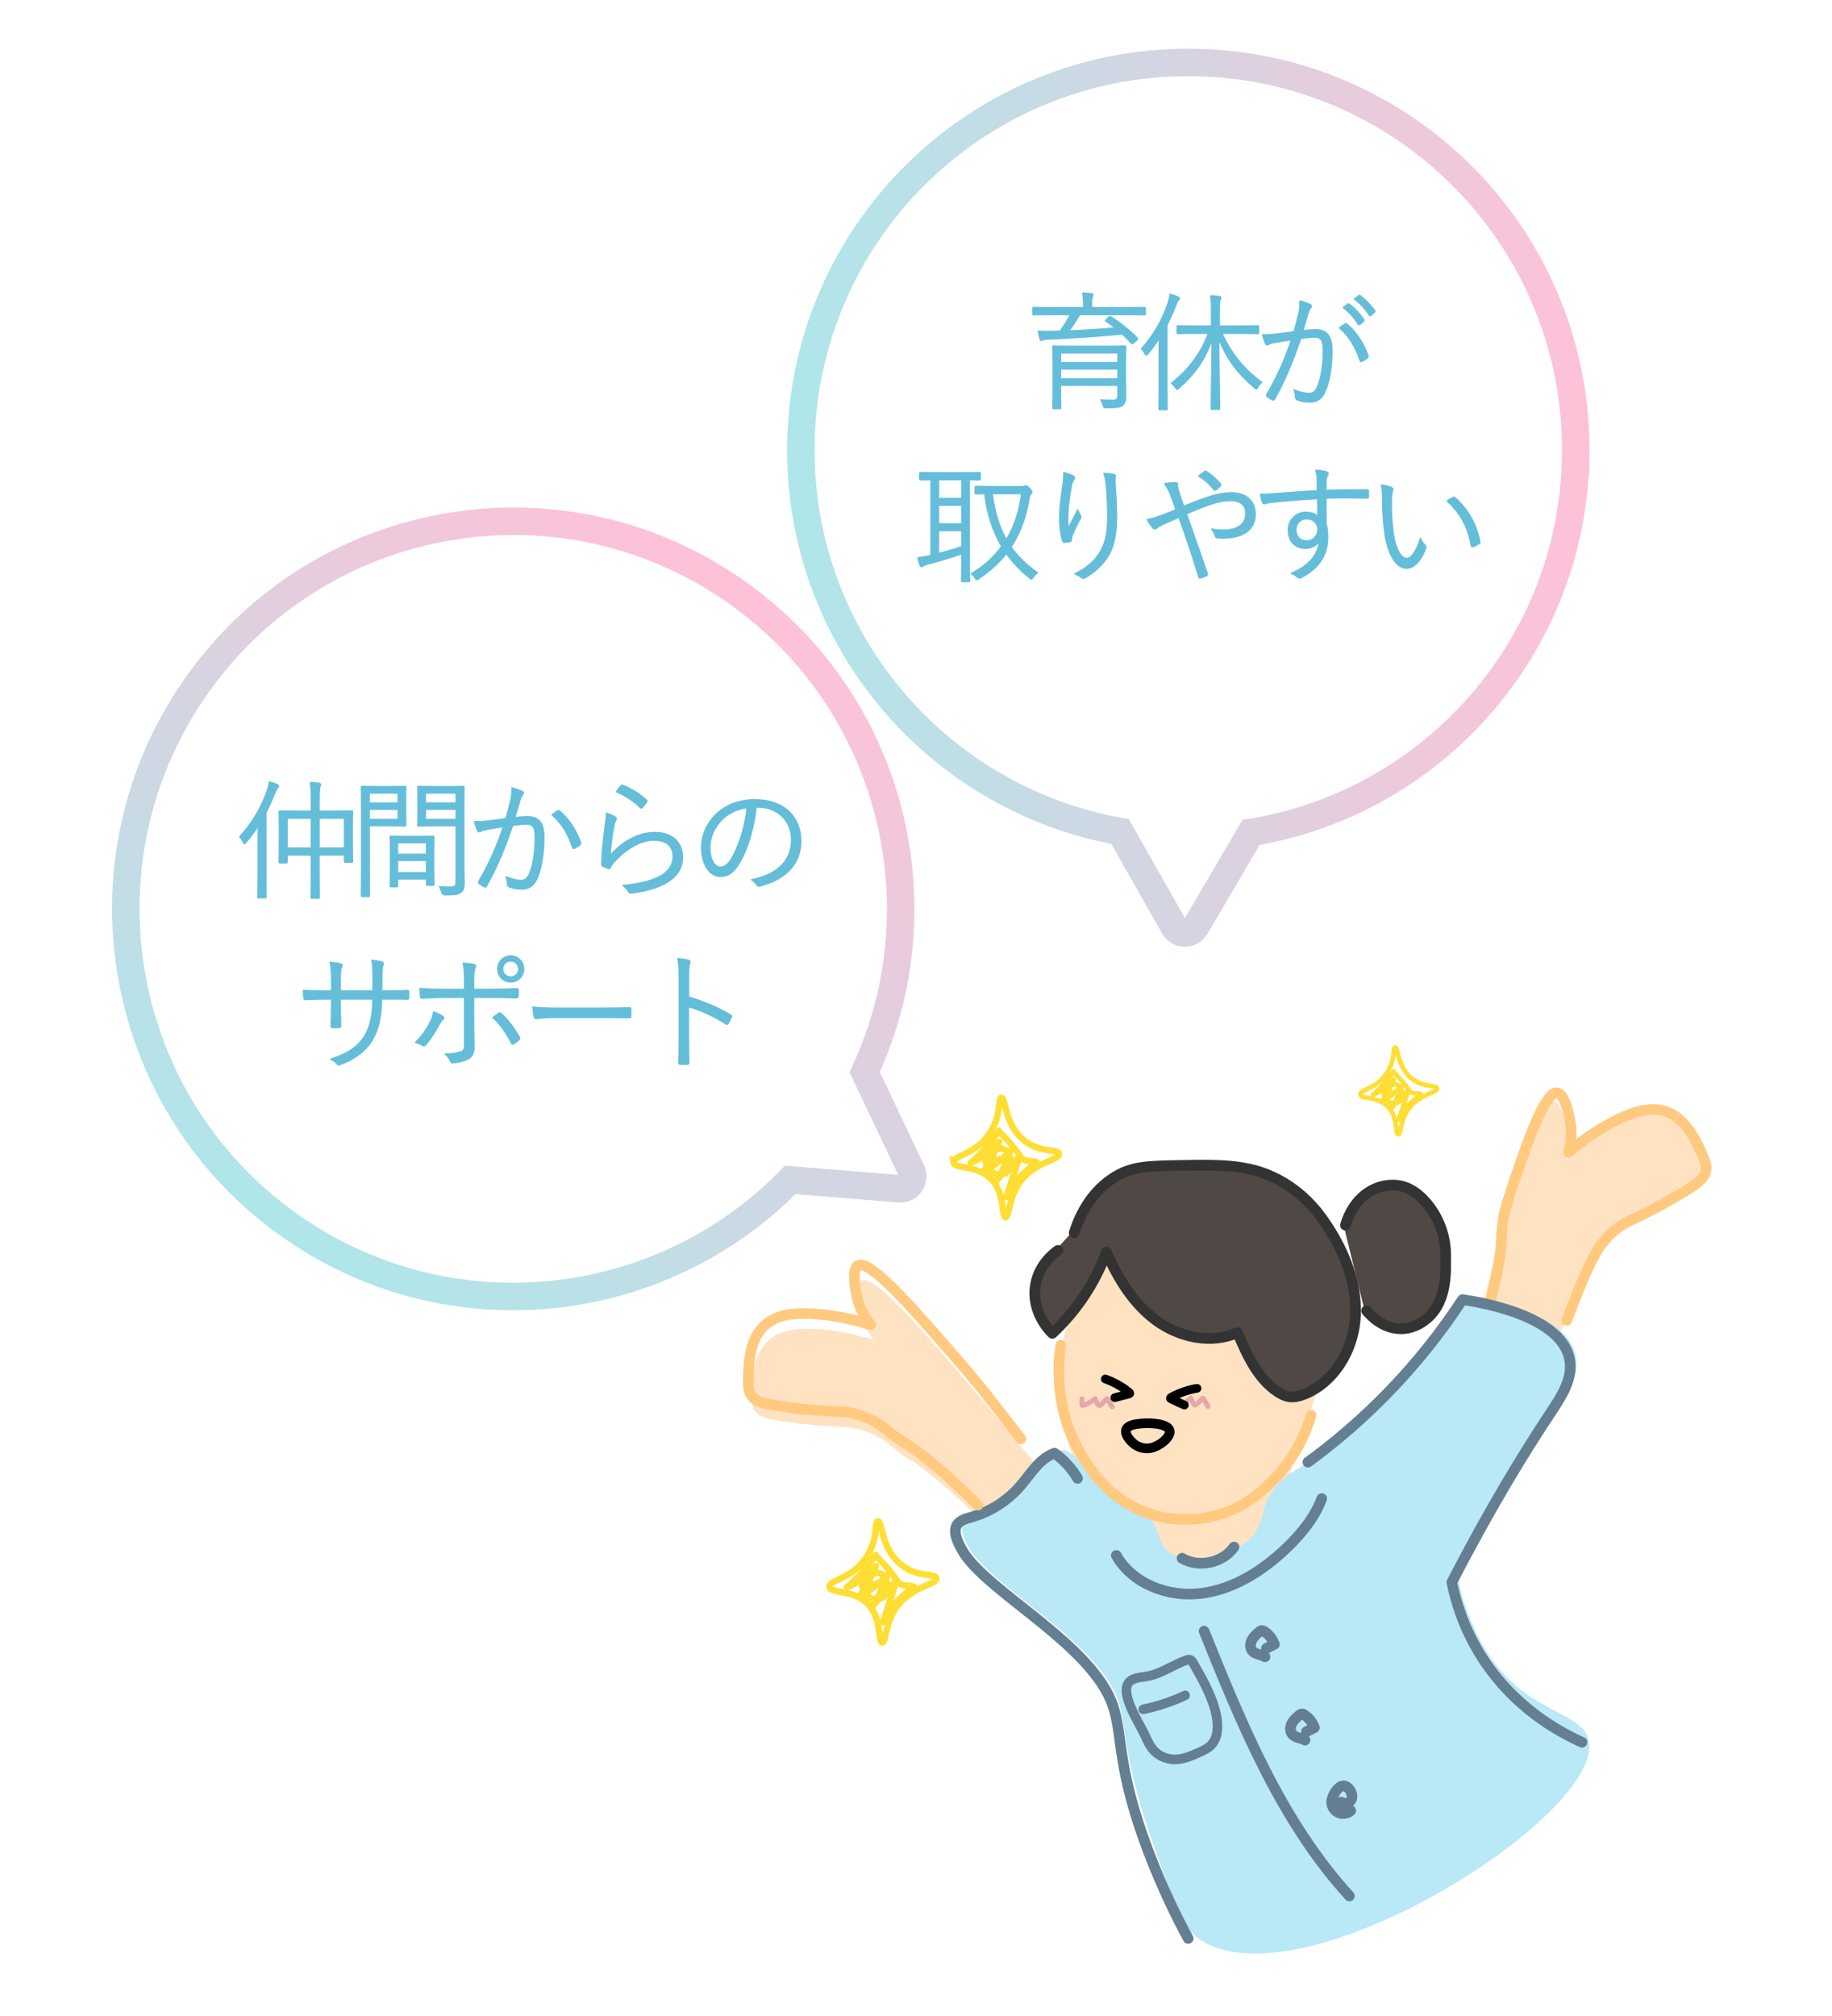 <?xml version="1.0" encoding="UTF-8"?>
<svg id="_レイヤー_2" data-name="レイヤー 2" xmlns="http://www.w3.org/2000/svg" xmlns:xlink="http://www.w3.org/1999/xlink" viewBox="0 0 200 220">
  <defs>
    <style>
      .cls-1, .cls-2, .cls-3, .cls-4, .cls-5, .cls-6, .cls-7, .cls-8, .cls-9, .cls-10, .cls-11, .cls-12 {
        stroke-linecap: round;
        stroke-linejoin: round;
      }

      .cls-1, .cls-2, .cls-13, .cls-14, .cls-4, .cls-15, .cls-5, .cls-6, .cls-7, .cls-8, .cls-9, .cls-10, .cls-16, .cls-17, .cls-11, .cls-12, .cls-18 {
        fill: none;
      }

      .cls-1, .cls-15 {
        stroke-width: .701px;
      }

      .cls-1, .cls-15, .cls-7, .cls-10, .cls-17, .cls-18 {
        stroke: #ffde34;
      }

      .cls-2 {
        stroke-width: 1.041px;
      }

      .cls-2, .cls-5, .cls-6, .cls-8, .cls-9, .cls-19, .cls-20, .cls-21, .cls-11, .cls-12 {
        fill-rule: evenodd;
      }

      .cls-2, .cls-12 {
        stroke: #647f91;
      }

      .cls-3 {
        fill: #64beda;
        stroke: #64beda;
        stroke-width: .15px;
      }

      .cls-13, .cls-19, .cls-20, .cls-21, .cls-22 {
        stroke-width: 0px;
      }

      .cls-14 {
        stroke: url(#_新規グラデーションスウォッチ_2-2);
      }

      .cls-14, .cls-15, .cls-16, .cls-17, .cls-18 {
        stroke-miterlimit: 10;
      }

      .cls-14, .cls-16 {
        stroke-width: 3px;
      }

      .cls-4, .cls-8, .cls-9, .cls-12 {
        stroke-width: 1.159px;
      }

      .cls-4, .cls-9 {
        stroke: #ffca80;
      }

      .cls-5 {
        stroke: #e6a7a7;
        stroke-width: .536px;
      }

      .cls-6 {
        stroke-width: 1.052px;
      }

      .cls-6, .cls-11 {
        stroke: #000;
      }

      .cls-7, .cls-18 {
        stroke-width: .503px;
      }

      .cls-8 {
        stroke: #333;
      }

      .cls-19 {
        fill: #4f4845;
      }

      .cls-20, .cls-22 {
        fill: #ffe2c2;
      }

      .cls-21 {
        fill: #b9e8f7;
      }

      .cls-10, .cls-17 {
        stroke-width: .693px;
      }

      .cls-16 {
        stroke: url(#_新規グラデーションスウォッチ_2);
      }

      .cls-11 {
        stroke-width: .949px;
      }
    </style>
    <linearGradient id="_新規グラデーションスウォッチ_2" data-name="新規グラデーションスウォッチ 2" x1="2068.068" y1="-816.932" x2="2155.663" y2="-816.932" gradientTransform="translate(-467.786 2304.066) rotate(-55.365)" gradientUnits="userSpaceOnUse">
      <stop offset="0" stop-color="#aee6ea"/>
      <stop offset=".001" stop-color="#aee6ea"/>
      <stop offset="1" stop-color="#ffc1d8"/>
    </linearGradient>
    <linearGradient id="_新規グラデーションスウォッチ_2-2" data-name="新規グラデーションスウォッチ 2" x1="2153.508" y1="-772.987" x2="2241.102" y2="-772.987" gradientTransform="translate(-2073.143 811.408) rotate(.414)" xlink:href="#_新規グラデーションスウォッチ_2"/>
  </defs>
  <g id="_レイヤー_1-2" data-name="レイヤー 1">
    <g>
      <rect class="cls-13" width="200" height="220"/>
      <g>
        <g>
          <path class="cls-22" d="m115.576,162.86c-3.729-4.546-6.799-8.229-9.003-10.857-.733-.874-1.832-2.138-3.289-3.817-4.666-5.376-8.177-9.064-9.251-8.398-.753.467-.179,2.992-.071,3.464.339,1.49,1.067,2.508,1.476,3.005-2.133-.712-4.366-1.126-6.612-1.226-1.707-.076-3.558.08-4.859,1.188-1.693,1.442-1.879,3.948-1.893,6.172-.003.463,0,.947.208,1.361.409.815,1.429,1.073,2.329,1.221,2.45.404,4.926.653,7.407.745,1.128.042,1.535.183,1.995.313,1.719.487,2.866,1.409,3.504,1.949,1.868,1.582,1.608,1.052,2.626,1.813,2.968,2.216,5.789,4.929,7.008,6.128"/>
          <path class="cls-22" d="m159.9,150.163c1.426-5.704,2.626-10.346,3.495-13.664.289-1.104.741-2.716,1.34-4.857,1.919-6.855,3.516-11.69,4.772-11.548.881.1,1.441,2.628,1.546,3.101.331,1.492.108,2.724-.049,3.348,1.624-1.556,3.465-2.884,5.453-3.936,1.51-.799,3.251-1.449,4.9-1.004,2.147.579,3.387,2.766,4.35,4.77.201.418.404.856.394,1.319-.021.912-.833,1.581-1.583,2.099-2.042,1.413-4.174,2.696-6.377,3.841-1.002.52-1.309.822-1.669,1.136-1.346,1.175-1.988,2.499-2.333,3.26-1.012,2.229-1.003,1.639-1.599,2.762-1.736,3.272-3.126,6.931-3.714,8.536"/>
          <path class="cls-20" d="m145.387,146.341c.302,2.038-.757,2.124-4.04,12.824-1.1,3.586-1.355,4.796-2.538,6.521-.366.534-3.884,5.534-8.562,5.884-6.402.479-12.167-7.961-13.819-14.881-1.348-5.649-1.356-16.157,5.92-20.304,8.897-5.071,22.033,3.159,23.039,9.956Z"/>
          <path class="cls-21" d="m143.472,159.226c2.734-1.684,4.392-3.268,7.655-6.494,4.293-4.245,7.286-8.308,9.226-11.25,2.129.32,10.545,1.746,11.651,6.325.541,2.239-.889,4.308-2.132,6.181-2.701,4.07-6.39,10.036-10.683,18.345.412,2.037,1.236,4.8,2.983,7.69,4.201,6.947,10.383,6.616,11.233,9.767,2.209,8.196-32.624,30.046-42.996,21.416-1.39-1.157-2.387-3.964-4.38-9.58-4.645-13.085-2.232-14.377-5.433-18.781-4.053-5.578-12.802-10.224-14.913-14.105-.261-.48-1.009-1.856-.463-2.742.34-.551,1.019-.653,1.552-.782,1.938-.468,3.243-1.599,5.288-3.371,2.577-2.234,2.484-3.513,3.757-3.6,1.137-.077,1.471.944,3.97,2.995,3.316,2.721,4.244,2.165,5.624,4.118,1.399,1.979.93,3.235,2.407,4.161,1.202.753,2.566.581,3.825.423.881-.111,3.318-.418,5.001-2.245,1.509-1.639.841-2.795,2.195-4.878,1.165-1.792,2.547-2.305,4.632-3.589Z"/>
          <path class="cls-4" d="m162.667,142.134c2.078-7.966.552-6.845,2.083-11.54,2.206-6.768,4.005-11.531,5.254-11.336.876.137,1.329,2.687,1.414,3.164.268,1.505-.007,2.726-.19,3.343,1.688-1.486,3.584-2.736,5.614-3.702,1.543-.734,3.309-1.311,4.938-.797,2.12.669,3.267,2.906,4.145,4.949.183.426.368.872.338,1.335-.06.91-.899,1.544-1.67,2.031-2.1,1.325-4.284,2.518-6.534,3.569-1.023.478-1.343.766-1.716,1.065-1.394,1.118-2.091,2.413-2.469,3.159-.284.561-.498.985-.6,1.214-.505,1.134-1.27,2.934-2.227,5.496"/>
          <path class="cls-12" d="m147.46,197.6c-.379.334-.967.404-1.413.169s-.722-.759-.663-1.26c.036-.304.181-.583.334-.847.246-.425.664-.893,1.134-.751.143.043.264.14.367.248.306.321.484.81.31,1.218s-.784.6-1.088.277"/>
          <path class="cls-12" d="m142.466,189.901c-.425-.269-1.021-.244-1.36-.616-.277-.303-.275-.784-.102-1.156s.486-.658.798-.924c.09-.077.188-.156.306-.167.122-.011.238.055.338.126.479.335.85.821,1.046,1.372-.289.145-.578.29-.866.435"/>
          <path class="cls-12" d="m138.1,180.803c-.425-.269-1.021-.244-1.36-.616-.277-.303-.275-.784-.102-1.156s.486-.658.798-.924c.09-.077.188-.156.306-.167.122-.011.238.055.338.126.479.335.85.821,1.046,1.372-.289.145-.578.29-.866.435"/>
          <path class="cls-2" d="m125.049,189.483c.228.502.465,1.013.813,1.429.663.792,1.643,1.12,2.515,1.087.872-.033,1.664-.378,2.44-.719.592-.26,1.204-.536,1.601-1.079.645-.882.579-2.279.25-3.525-.481-1.821-1.44-3.507-2.384-5.156-.087-.152-.186-.315-.33-.383-.136-.064-.277-.024-.403.019-1.47.507-2.754,1.483-4.298,1.771-.543.102-1.118.118-1.611.354-1.875.898.694,4.633,1.407,6.2Z"/>
          <path class="cls-2" d="m124.813,186.532c1.586-.328,3.117-.838,4.567-1.52"/>
          <path class="cls-6" d="m122.933,156.051c-.134.476.38,1.045.538,1.22.533.59,1.373.943,2.262.721.954-.239,2.036-1.158,1.967-1.804-.089-.837-2.086-.954-3.177-.838-.52.055-1.436.153-1.59.7Z"/>
          <path class="cls-5" d="m128.584,152.591c-.029.21-.037.424-.024.636.002.036.008.076.037.097.03.021.071.011.106,0,.483-.158.932-.42,1.309-.761.071.169.141.337.212.506.049.117.123.252.25.256.094.003.171-.071.236-.139.177-.188.353-.375.53-.563.017-.018.037-.038.062-.039.034,0,.057.032.074.06.165.275.33.55.496.825"/>
          <path class="cls-5" d="m118.126,152.647c-.029.21-.037.424-.024.636.002.036.008.076.037.097.03.021.071.011.106,0,.483-.158.932-.42,1.309-.761.071.169.141.337.212.506.049.117.123.252.25.256.094.003.171-.071.236-.139.177-.188.353-.375.53-.563.017-.018.037-.038.062-.039.034,0,.057.032.074.06.165.275.33.55.496.825"/>
          <g>
            <path class="cls-17" d="m104.088,126.851c.101.742,2.599.233,4.148,1.843,1.526,1.587,1.068,4.127,1.536,4.148.432.019.27-2.173,1.69-3.994,1.635-2.097,4.245-2.26,4.148-2.919-.078-.531-1.736-.176-3.226-1.075-2.829-1.706-2.536-5.119-3.072-5.069-.461.043.227,2.118-1.69,4.455-1.432,1.746-3.627,1.922-3.533,2.612Z"/>
            <path class="cls-10" d="m109.056,123.39c-.861,1.305-1.905,2.489-3.093,3.506,1.221-.473,2.313-1.275,3.128-2.3-.478,1.133-1.054,2.225-1.72,3.26,1.122-.6,2.136-1.402,2.98-2.355-.417,1.183-.947,2.327-1.581,3.409.725-.996,1.58-1.897,2.537-2.674-.484,1.468-.969,2.935-1.453,4.403.634-1.586,1.985-2.761,3.333-3.811-.447-.211-1.017-.031-1.443-.283-.226-.134-.37-.367-.517-.584-.528-.784-1.184-1.473-1.836-2.157-.092-.097-.206-.202-.339-.183-.07.01-.13.053-.186.097-.601.473-1.036,1.154-1.211,1.899-.126.536-.117,1.118.116,1.618s.712.898,1.26.952,1.134-.292,1.278-.823c.05-.185.048-.38.033-.572-.051-.627-.356-1.346-.976-1.451-.276-.047-.572.051-.765.254-.189.197-.271.514-.138.752s.509.32.691.117"/>
          </g>
          <g>
            <path class="cls-15" d="m90.56,173.177c.102.751,2.63.235,4.197,1.865,1.544,1.606,1.081,4.176,1.554,4.197.437.019.273-2.199,1.71-4.042,1.655-2.122,4.295-2.287,4.197-2.954-.079-.537-1.756-.179-3.264-1.088-2.863-1.727-2.566-5.18-3.109-5.13-.467.043.23,2.143-1.71,4.508-1.449,1.766-3.67,1.945-3.575,2.643Z"/>
            <path class="cls-1" d="m95.588,169.674c-.871,1.321-1.928,2.519-3.13,3.548,1.236-.479,2.34-1.291,3.166-2.327-.484,1.147-1.067,2.252-1.74,3.299,1.135-.608,2.162-1.419,3.015-2.383-.422,1.197-.959,2.355-1.6,3.45.734-1.008,1.599-1.92,2.567-2.706-.49,1.485-.98,2.97-1.471,4.455.642-1.605,2.008-2.794,3.372-3.856-.453-.213-1.029-.031-1.46-.286-.229-.135-.375-.371-.523-.591-.534-.794-1.198-1.49-1.858-2.183-.093-.098-.209-.204-.343-.186-.071.01-.132.054-.188.098-.609.479-1.048,1.168-1.226,1.921-.128.543-.118,1.132.118,1.637s.72.909,1.275.964,1.147-.295,1.293-.833c.051-.187.049-.385.033-.578-.051-.634-.36-1.362-.987-1.469-.279-.047-.579.052-.774.257-.191.2-.274.52-.14.761s.515.324.699.118"/>
          </g>
          <g>
            <path class="cls-18" d="m148.52,119.438c.073.538,1.885.169,3.009,1.337,1.107,1.151.775,2.994,1.114,3.009.313.014.196-1.577,1.226-2.898,1.186-1.522,3.079-1.64,3.009-2.118-.057-.385-1.259-.128-2.34-.78-2.052-1.238-1.84-3.714-2.229-3.678-.335.031.165,1.536-1.226,3.232-1.039,1.266-2.631,1.394-2.563,1.895Z"/>
            <path class="cls-7" d="m152.125,116.927c-.624.947-1.382,1.806-2.244,2.544.886-.343,1.678-.925,2.27-1.669-.347.822-.765,1.615-1.248,2.365.814-.436,1.55-1.017,2.162-1.709-.303.859-.687,1.688-1.147,2.474.526-.723,1.147-1.377,1.841-1.94l-1.054,3.194c.46-1.151,1.44-2.003,2.418-2.765-.325-.153-.738-.023-1.047-.205-.164-.097-.269-.266-.375-.424-.383-.569-.859-1.069-1.332-1.565-.067-.07-.15-.146-.246-.133-.051.007-.095.038-.135.07-.436.343-.752.837-.879,1.378-.092.389-.085.811.084,1.174s.517.652.914.691.822-.212.927-.597c.036-.134.035-.276.024-.415-.037-.455-.258-.977-.708-1.053-.2-.034-.415.037-.555.184-.137.143-.197.373-.1.546s.369.232.501.085"/>
          </g>
          <path class="cls-9" d="m115.801,146.799c-.262,1.768-.814,7.127,2.421,12.23.921,1.453,2.949,4.652,7.076,6.096,3.818,1.337,7.148.372,8.04.084,2.573-.832,4.172-2.28,5.126-3.163,2.891-2.676,4.131-5.8,4.674-7.61"/>
          <path class="cls-19" d="m115.279,136.375c-.352.242-2.042,1.457-2.455,3.73-.549,3.026,1.666,5.17,1.833,5.327,1.035-.961,2.29-2.305,3.475-4.085.993-1.492,1.812-3.099,2.428-4.782,1.244,2.866,2.941,5.636,5.466,7.477,2.525,1.841,6.001,2.597,8.846,1.306,1.032,2.426,2.175,4.988,4.367,6.453.39.261.818.484,1.282.552.569.083,1.146-.075,1.679-.29,3.175-1.282,5.208-4.646,5.518-8.056.31-3.41-.887-6.818-2.691-9.729-.81-1.307-2.275-3.558-5.053-5.248-3.407-2.074-6.695-2.012-11.588-1.921-3.227.061-4.877.111-6.638,1.103-3.081,1.737-4.285,4.902-4.705,6.242"/>
          <path class="cls-19" d="m146.657,133.624c.398-1.399,1.22-2.703,2.42-3.524,1.2-.821,2.791-1.11,4.154-.603.818.305,1.518.87,2.106,1.516,1.47,1.617,2.296,3.804,2.262,5.99-.022,1.406.276,4.841-2.017,6.79-.337.286-1.28,1.065-2.671,1.136-2.26.115-3.764-1.738-3.952-1.977"/>
          <path class="cls-12" d="m117.641,161.331c-.638-1.077-1.501-2.02-2.518-2.75-1.658.586-2.604,2.272-3.757,3.6-1.39,1.6-3.25,2.786-5.288,3.371-.568.163-1.196.311-1.552.782-.628.831.202,2.263.463,2.742,2.111,3.882,10.86,8.528,14.913,14.105,3.524,4.85.939,6.883,5.433,18.781,1.584,4.193,3.242,7.481,4.38,9.58"/>
          <path class="cls-12" d="m142.779,159.563c2.392-1.744,5.003-3.886,7.655-6.494,4.011-3.946,7.013-7.876,9.226-11.25,2.129.32,10.545,1.746,11.651,6.325.541,2.239-.889,4.308-2.132,6.181-2.701,4.07-6.39,10.036-10.683,18.345.412,2.037,1.236,4.8,2.983,7.69,3.61,5.97,8.89,8.723,11.233,9.767"/>
          <path class="cls-4" d="m111.444,157.015c-5.014-6.529-5.307-6.77-8.544-10.5-4.666-5.376-8.177-9.064-9.251-8.398-.753.467-.179,2.992-.071,3.464.339,1.49,1.067,2.508,1.476,3.005-2.133-.712-4.366-1.126-6.612-1.226-1.707-.076-3.558.08-4.859,1.188-1.693,1.442-1.879,3.948-1.893,6.172-.003.463,0,.947.208,1.361.409.815,1.429,1.073,2.329,1.221,2.45.404,4.926.653,7.407.745,1.128.042,1.535.183,1.995.313,1.719.487,2.866,1.409,3.503,1.949,1.761,1.492,2.85,1.276,9.634,7.941"/>
          <path class="cls-12" d="m129.047,170.048c1.832,1.077,4.447.512,5.672-1.225"/>
          <path class="cls-12" d="m121.866,169.734c1.762,3.128,5.703,4.591,9.266,4.148,3.563-.443,6.751-2.491,9.341-4.977,1.598-1.534,3.045-3.293,3.823-5.366"/>
          <path class="cls-12" d="m131.451,177.999c4.135,10.25,8.417,20.737,15.864,28.905"/>
          <path class="cls-11" d="m130.676,151.505c-.966.155-1.927.488-2.801.97-.048.027-.103.064-.103.11,0,.04.042.063.079.08.483.222.966.444,1.449.666"/>
          <path class="cls-11" d="m120.665,150.486c.924.322,1.812.817,2.588,1.445.043.035.09.081.082.126-.007.039-.052.055-.092.065-.514.134-1.029.268-1.543.402"/>
          <path class="cls-8" d="m115.505,136.448c-.352.242-2.042,1.457-2.455,3.73-.549,3.026,1.666,5.17,1.833,5.327,1.035-.961,2.29-2.305,3.475-4.085.993-1.492,1.812-3.099,2.428-4.782,1.244,2.866,2.941,5.636,5.466,7.477,2.525,1.841,6.001,2.597,8.846,1.306,1.032,2.426,2.175,4.988,4.367,6.453.39.261.818.484,1.282.552.569.083,1.146-.075,1.679-.29,3.175-1.282,5.208-4.646,5.518-8.056.31-3.41-.887-6.818-2.691-9.729-.81-1.307-2.275-3.558-5.053-5.248-3.407-2.074-6.695-2.012-11.588-1.921-3.227.061-4.877.111-6.638,1.103-3.081,1.737-4.285,4.902-4.705,6.242"/>
          <path class="cls-8" d="m146.883,133.697c.398-1.399,1.22-2.703,2.42-3.524,1.2-.821,2.791-1.11,4.154-.603.818.305,1.518.87,2.106,1.516,1.47,1.617,2.296,3.804,2.262,5.99-.022,1.406.276,4.841-2.017,6.79-.337.286-1.28,1.065-2.671,1.136-2.26.115-3.764-1.738-3.952-1.977"/>
        </g>
        <g>
          <g>
            <path class="cls-3" d="m28.182,92.028c0-.519,0-1.275.028-1.934-.406.631-.854,1.232-1.358,1.821-.07.084-.127.14-.183.14-.042,0-.084-.056-.126-.168-.112-.266-.238-.462-.364-.574,1.4-1.541,2.367-3.222,3.012-5.043.112-.35.196-.672.21-.938.336.085.574.169.854.294.112.057.14.099.14.154,0,.084-.027.141-.098.196-.084.07-.168.224-.294.532-.28.715-.603,1.443-.98,2.172v6.975c0,1.485.014,2.13.014,2.199,0,.099-.014.113-.112.113h-.658c-.098,0-.112-.015-.112-.113,0-.069.028-.714.028-2.199v-3.627Zm10.281-.238c0,1.765.028,2.115.028,2.186,0,.098-.014.111-.098.111h-.687c-.084,0-.098-.014-.098-.111v-.673h-2.774v2.129c0,1.667.028,2.409.028,2.479,0,.084-.014.098-.126.098h-.658c-.099,0-.112-.014-.112-.098s.028-.812.028-2.465v-2.144h-2.647v.742c0,.099-.014.112-.099.112h-.644c-.112,0-.126-.014-.126-.112,0-.069.027-.421.027-2.199v-1.555c0-1.219-.027-1.597-.027-1.681,0-.099.014-.112.126-.112.069,0,.56.028,1.946.028h1.443v-1.205c0-.938-.028-1.387-.112-1.919.364.015.658.042.938.084.099.015.168.056.168.112,0,.07-.042.14-.069.252-.043.168-.085.518-.085,1.443v1.232h1.611c1.373,0,1.863-.028,1.947-.028s.098.014.098.112c0,.07-.028.447-.028,1.484v1.695Zm-4.468-2.508h-2.647v3.264h2.647v-3.264Zm3.614,0h-2.774v3.264h2.774v-3.264Z"/>
            <path class="cls-3" d="m44.271,88.736c0,.868.027,1.218.027,1.288,0,.099-.014.112-.111.112-.07,0-.421-.028-1.401-.028h-2.479v4.693c0,2.003.028,2.829.028,2.913,0,.099-.014.112-.112.112h-.658c-.098,0-.112-.014-.112-.112,0-.084.028-.91.028-2.913v-5.926c0-2.003-.028-2.857-.028-2.941,0-.098.015-.112.112-.112.084,0,.547.028,1.583.028h1.639c.98,0,1.331-.028,1.401-.028.098,0,.111.015.111.112,0,.084-.027.434-.027,1.289v1.513Zm-.799-2.199h-3.166v1.093h3.166v-1.093Zm0,1.765h-3.166v1.135h3.166v-1.135Zm3.866,5.771c0,2.017.028,2.354.028,2.423,0,.099-.015.112-.112.112h-.574c-.099,0-.112-.014-.112-.112v-.588h-3.166v.728c0,.113-.014.127-.111.127h-.575c-.098,0-.111-.014-.111-.127,0-.069.027-.406.027-2.465v-1.177c0-1.177-.027-1.54-.027-1.624,0-.099.014-.113.111-.113.085,0,.406.029,1.457.029h1.625c1.037,0,1.373-.029,1.457-.029.098,0,.112.015.112.113,0,.069-.028.434-.028,1.414v1.289Zm-.771-2.115h-3.166v1.274h3.166v-1.274Zm0,1.933h-3.166v1.345h3.166v-1.345Zm4.062.406c0,.743.042,1.472.042,2.003,0,.617-.099.855-.364,1.064-.267.225-.631.281-1.751.281q-.252,0-.322-.267c-.07-.267-.141-.435-.252-.616.364.042.687.056,1.078.056.616,0,.742-.112.742-.673v-6.037h-2.549c-1.093,0-1.443.028-1.513.028-.112,0-.126-.014-.126-.112,0-.07.027-.336.027-1.204v-1.681c0-.855-.027-1.121-.027-1.205,0-.098.014-.112.126-.112.069,0,.42.028,1.513.028h1.779c1.078,0,1.442-.028,1.513-.028.098,0,.111.015.111.112,0,.084-.027.645-.027,2.003v6.359Zm-.827-7.76h-3.361v1.093h3.361v-1.093Zm0,1.765h-3.361v1.135h3.361v-1.135Z"/>
            <path class="cls-3" d="m55.763,87.335c.112-.49.141-.84.126-1.344.435.111.729.209,1.093.377.154.07.196.238.057.365-.112.111-.169.224-.238.462-.21.687-.393,1.345-.603,2.031.448-.056,1.022-.099,1.358-.099,1.219,0,1.821.617,1.821,2.256,0,1.849-.309,3.516-.771,4.524-.35.771-.91,1.106-1.597,1.106-.574,0-1.079-.098-1.429-.252-.112-.043-.168-.112-.168-.238-.015-.238-.042-.547-.168-.841.616.267,1.134.393,1.624.393.406,0,.673-.14.939-.729.35-.798.63-2.214.63-3.937,0-1.092-.21-1.484-.967-1.484-.434,0-1.022.07-1.513.154-.812,2.423-1.723,4.608-2.857,6.625-.056.099-.14.112-.238.07-.14-.07-.406-.252-.561-.378-.084-.07-.069-.14-.027-.224,1.177-1.976,2.003-3.908,2.689-5.968-.574.084-1.148.183-1.85.308-.252.043-.504.112-.616.183-.154.099-.28.099-.364-.07-.111-.237-.224-.56-.322-.952.505.014,1.051-.014,1.457-.07.771-.084,1.316-.168,1.976-.266.182-.658.336-1.219.518-2.004Zm5.142,1.148c.084-.027.14-.014.21.057.98.84,1.793,2.059,2.255,3.39.028.099.042.168-.042.238-.14.126-.406.294-.574.378-.112.07-.21.057-.238-.084-.477-1.429-1.177-2.619-2.241-3.544.196-.153.42-.308.631-.435Z"/>
            <path class="cls-3" d="m67.131,89.156c.168.099.182.224.084.351-.098.14-.154.363-.21.658-.183.952-.364,2.27-.406,3.207,1.471-1.666,3.208-2.521,4.889-2.521,1.905,0,3.012,1.094,3.012,2.676,0,1.415-.784,2.326-2.102,2.984-1.093.546-2.325.798-3.403.924-.225.028-.295.028-.364-.126-.154-.252-.351-.49-.631-.687,1.429-.111,2.704-.363,3.811-.868,1.093-.505,1.681-1.288,1.681-2.312,0-.994-.63-1.765-2.115-1.765-1.331,0-2.857.841-4.16,2.185-.322.337-.462.547-.616.827-.07.112-.112.112-.225.069-.195-.069-.406-.168-.574-.252-.084-.041-.111-.07-.111-.195.042-1.569.224-3.025.406-4.398.056-.406.111-.771.111-1.163.351.112.729.28.925.406Zm.672-3.403c.057-.057.099-.084.196-.043.925.379,1.751.855,2.563,1.598.084.07.084.098.028.195-.112.183-.294.421-.462.604-.07.084-.141.084-.225,0-.729-.688-1.583-1.262-2.592-1.709.169-.267.351-.505.49-.645Z"/>
            <path class="cls-3" d="m82.547,88.077c-.252,2.367-.967,4.693-1.849,6.122-.603,1.022-1.233,1.442-2.06,1.442-1.051,0-2.045-1.148-2.045-3.18,0-1.289.588-2.661,1.625-3.628,1.036-.966,2.438-1.555,4.202-1.555,3.138,0,5.001,1.835,5.001,4.511,0,2.283-1.415,4.118-4.455,4.889-.168.041-.266.014-.364-.154-.084-.141-.266-.35-.546-.519,2.773-.546,4.37-2.045,4.37-4.384,0-2.074-1.61-3.545-3.614-3.545h-.266Zm-3.712,1.346c-.938.924-1.345,2.072-1.345,3.025,0,1.527.63,2.186,1.135,2.186.476,0,.896-.309,1.303-1.023.714-1.26,1.456-3.432,1.639-5.477-1.093.141-2.06.616-2.731,1.289Z"/>
            <path class="cls-3" d="m42.171,108.137c.785,0,1.499,0,2.27-.043.154,0,.168.043.168.168.014.183.014.406,0,.604,0,.14-.028.182-.182.168-.715-.028-1.457-.015-2.241-.015h-.532c-.042,1.905-.309,3.265-.995,4.427-.687,1.205-1.919,2.115-3.445,2.689-.211.084-.253.111-.379-.014-.224-.252-.42-.393-.729-.533,1.863-.588,3.082-1.428,3.755-2.605.574-1.021.826-2.156.854-3.964h-3.572v.687c0,.785.014,1.527.042,2.27,0,.126-.042.154-.168.154-.196.014-.49.014-.7,0-.126,0-.168-.028-.168-.168.027-.715.056-1.43.056-2.229v-.714h-.715c-.742,0-1.555.028-2.157.056-.126.015-.126-.041-.153-.195-.028-.196-.042-.49-.057-.799.729.042,1.471.057,2.367.057h.715v-1.148c0-.631-.014-1.317-.154-1.962.462.028.883.099,1.135.169.21.055.154.209.07.392-.084.168-.112.757-.112,1.401v1.148h3.572l.014-1.247c0-.938-.028-1.569-.126-2.101.35.041.812.111,1.051.182.21.056.224.182.14.378-.07.183-.112.421-.112,1.499l-.014,1.289h.504Z"/>
            <path class="cls-3" d="m48.286,110.882c.225.14.183.224.014.392-.098.099-.21.225-.378.547-.336.645-.868,1.498-1.442,2.157-.126.14-.21.183-.379.084-.224-.14-.476-.252-.728-.308.826-.827,1.303-1.584,1.652-2.298.154-.308.267-.645.322-1.022.351.126.658.266.938.448Zm2.438-3.839c0-.783-.042-1.471-.154-1.932.435.027.91.084,1.163.153.195.056.224.21.111.392-.111.183-.14.631-.14,1.457v.855h1.821c1.008,0,2.045-.029,2.871-.07.126-.014.168.041.168.168,0,.195,0,.434-.014.631,0,.139-.028.195-.168.195-.911-.042-2.003-.057-2.899-.057h-1.779v2.438c0,1.191.042,2.115.042,3.012,0,.603-.21,1.051-.7,1.289-.505.252-1.163.379-1.611.406-.112.014-.196-.042-.238-.168-.126-.309-.308-.561-.588-.785.714,0,1.345-.098,1.737-.252.294-.111.378-.294.378-.812v-5.127h-2.241c-.784,0-1.653.043-2.396.099-.126.015-.168-.056-.182-.196-.015-.168-.057-.602-.057-.868.995.084,1.835.099,2.605.099h2.27v-.926Zm3.726,3.545c.099-.07.168-.043.267.041.742.659,1.387,1.541,1.961,2.536.084.153.056.21-.056.322-.141.126-.351.294-.533.406-.111.069-.182.069-.237-.056-.477-.967-1.177-1.99-2.018-2.803.225-.168.42-.308.616-.447Zm2.718-4.847c0,.784-.63,1.415-1.415,1.415s-1.414-.631-1.414-1.415.63-1.415,1.414-1.415,1.415.631,1.415,1.415Zm-2.297,0c0,.49.392.882.882.882s.883-.392.883-.882-.393-.883-.883-.883-.882.392-.882.883Z"/>
            <path class="cls-3" d="m60.452,111.022c-1.219,0-1.807.141-1.891.141-.126,0-.196-.057-.238-.196-.056-.238-.112-.687-.14-1.064.854.112,1.933.126,3.096.126h4.3c.967,0,2.003-.014,3.067-.042.168-.015.21.014.21.168.015.21.015.505,0,.729,0,.153-.042.183-.21.168-1.05-.028-2.087-.028-3.025-.028h-5.169Z"/>
            <path class="cls-3" d="m75.167,108.809c1.611.463,3.166,1.121,4.566,1.947.112.056.141.126.099.225-.099.252-.225.504-.337.686-.084.112-.14.141-.266.057-1.303-.855-2.802-1.514-4.076-1.877v3.249c0,.854.027,1.947.042,2.858.014.14-.028.182-.183.182-.21.014-.49.014-.714,0-.154,0-.196-.042-.196-.196.042-.896.056-1.989.056-2.844v-6.233c0-1.051-.056-1.765-.154-2.241.491.042.911.099,1.163.183.225.056.168.21.098.42-.084.238-.098.658-.098,1.555v2.031Z"/>
          </g>
          <path class="cls-16" d="m80.075,64.384c-19.22-13.277-45.564-8.458-58.841,10.763-13.277,19.22-8.458,45.564,10.762,58.841,17.214,11.891,40.134,9.257,54.271-5.227l11.91.966c1.043.084,1.786-.992,1.338-1.937l-5.119-10.797c8.543-18.349,2.893-40.717-14.321-52.608Z"/>
        </g>
        <g>
          <g>
            <path class="cls-3" d="m125.028,34.24c0,.098-.014.111-.126.111-.069,0-.504-.027-1.807-.027h-5.225c-.393.658-.784,1.261-1.19,1.793,1.723-.07,3.571-.183,5.099-.322-.322-.252-.658-.49-1.009-.729-.098-.056-.098-.098.014-.196l.28-.252c.084-.084.141-.07.225-.014.966.574,2.059,1.484,2.843,2.269.085.084.099.112-.056.238l-.351.309c-.126.111-.14.111-.224.027-.309-.364-.631-.686-.98-1.008-2.424.252-5.52.448-8.097.56-.392.015-.504.028-.588.084-.042.028-.099.057-.154.057s-.112-.057-.14-.154c-.057-.196-.127-.574-.183-.841.448.028.925.042,1.415.028.308,0,.63-.014.952-.028.49-.644.854-1.246,1.148-1.82h-2.185c-1.317,0-1.751.027-1.821.027-.098,0-.112-.014-.112-.111v-.574c0-.099.015-.112.112-.112.07,0,.504.028,1.821.028h3.613v-.169c0-.714-.014-1.092-.098-1.429.322.015.673.042.938.07.112.014.168.07.168.126,0,.084-.042.154-.084.252-.042.112-.07.351-.07.98v.169h3.937c1.303,0,1.737-.028,1.807-.028.112,0,.126.014.126.112v.574Zm-2.171,7.088c0,.658.028,1.639.028,1.891,0,.406-.084.784-.322.994-.225.196-.589.28-1.765.267-.28,0-.28.014-.351-.225-.07-.237-.14-.42-.267-.616.505.042.883.057,1.317.057.392,0,.546-.154.546-.561v-1.093h-6.275v.826c0,1.079.028,1.541.028,1.611,0,.098-.014.112-.112.112h-.63c-.099,0-.112-.015-.112-.112,0-.07.028-.477.028-1.583v-3.39c0-1.121-.028-1.541-.028-1.611,0-.111.014-.126.112-.126.084,0,.56.028,1.933.028h3.853c1.372,0,1.849-.028,1.933-.028.098,0,.112.015.112.126,0,.07-.028.575-.028,1.682v1.751Zm-.812-2.815h-6.275v1.064h6.275v-1.064Zm0,1.751h-6.275v1.092h6.275v-1.092Z"/>
            <path class="cls-3" d="m126.548,38.862c0-.519,0-1.303.028-1.975-.378.574-.784,1.148-1.261,1.709-.07.084-.126.14-.182.14-.042,0-.084-.056-.141-.154-.111-.224-.224-.392-.364-.518,1.373-1.569,2.298-3.18,2.899-5.016.112-.35.183-.672.211-.938.336.099.602.196.868.309.126.056.14.084.14.154,0,.084-.042.126-.111.182-.084.07-.154.225-.28.547-.28.742-.603,1.456-.967,2.171v6.934c0,1.485.028,2.115.028,2.186,0,.098-.015.111-.112.111h-.673c-.098,0-.111-.014-.111-.111,0-.07.027-.7.027-2.186v-3.544Zm6.836-2.493c1.079,2.241,2.213,3.726,4.343,5.351-.168.154-.294.309-.421.532-.069.126-.111.183-.153.183-.057,0-.112-.042-.196-.126-1.934-1.667-2.956-3.068-3.922-5.337.042,4.23.111,7.354.111,7.578,0,.098-.014.111-.111.111h-.687c-.099,0-.112-.014-.112-.111,0-.225.056-3.348.098-7.551-.742,2.186-1.877,3.824-3.642,5.352-.084.084-.14.126-.182.126-.057,0-.099-.057-.169-.168-.111-.183-.252-.337-.448-.477,1.85-1.499,3.208-3.208,4.021-5.463h-1.331c-1.429,0-1.891.028-1.961.028-.098,0-.111-.015-.111-.112v-.616c0-.099.014-.112.111-.112.07,0,.532.028,1.961.028h1.682v-1.597c0-.841-.015-1.275-.099-1.695.336.014.673.042.925.07.112.014.182.069.182.126,0,.111-.042.168-.084.266-.069.154-.084.421-.084,1.219v1.611h2.214c1.414,0,1.891-.028,1.975-.028s.098.014.098.112v.616c0,.098-.014.112-.098.112s-.561-.028-1.975-.028h-1.934Z"/>
            <path class="cls-3" d="m141.795,34.198c.112-.49.141-.841.126-1.345.435.111.729.21,1.093.378.154.07.196.238.057.364-.112.112-.169.224-.238.462-.21.687-.393,1.345-.603,2.031.448-.056,1.022-.098,1.358-.098,1.219,0,1.821.616,1.821,2.297,0,1.807-.309,3.474-.771,4.482-.351.771-.91,1.106-1.597,1.106-.574,0-1.079-.098-1.429-.252-.112-.042-.168-.112-.168-.238-.015-.238-.042-.546-.168-.84.616.266,1.134.392,1.624.392.406,0,.673-.14.938-.729.351-.798.631-2.213.631-3.936,0-1.093-.21-1.485-.967-1.485-.434,0-1.022.07-1.513.154-.812,2.424-1.723,4.608-2.857,6.626-.056.098-.141.111-.238.069-.14-.069-.406-.252-.561-.378-.084-.07-.069-.14-.027-.224,1.177-1.976,2.003-3.908,2.689-5.968-.574.084-1.149.183-1.85.309-.252.042-.504.111-.616.182-.154.099-.28.099-.364-.07-.112-.237-.224-.56-.322-.952.505.014,1.051-.014,1.457-.07.771-.084,1.316-.168,1.976-.266.182-.658.336-1.219.518-2.003Zm5.071,1.148c.084-.028.14-.014.21.056.98.841,1.793,2.06,2.255,3.39.028.099.042.169-.042.238-.14.126-.406.294-.574.379-.112.069-.21.056-.238-.085-.476-1.429-1.177-2.619-2.241-3.543.196-.154.421-.309.631-.435Zm.294-2.157c.056-.042.084-.028.14.014.561.393,1.177,1.079,1.583,1.695.042.056.028.112-.028.154l-.405.336c-.07.056-.141.042-.183-.028-.406-.687-.994-1.345-1.625-1.793l.519-.378Zm1.162-.91c.057-.042.099-.057.154-.015.561.435,1.19,1.051,1.597,1.639.042.07.028.112-.042.169l-.378.336c-.056.056-.112.056-.168-.028-.351-.574-.952-1.261-1.611-1.751l.448-.35Z"/>
            <path class="cls-3" d="m107.022,52.254c0,.099-.014.112-.112.112-.056,0-.35-.014-1.093-.027v9.511c0,1.009.028,1.429.028,1.499,0,.098-.014.111-.112.111h-.645c-.098,0-.111-.014-.111-.111,0-.084.027-.49.027-1.499v-1.429c-1.12.406-2.787.896-3.684,1.12-.378.099-.504.168-.546.211-.042.042-.112.084-.183.084-.056,0-.098-.057-.14-.154-.084-.238-.168-.519-.238-.812.462-.057.714-.099,1.148-.196l.28-.056v-8.278c-.771.014-1.064.027-1.121.027-.098,0-.111-.014-.111-.112v-.56c0-.112.014-.126.111-.126.07,0,.505.027,1.779.027h2.829c1.275,0,1.709-.027,1.779-.027.099,0,.112.014.112.126v.56Zm-2.018.085h-2.549v2.059h2.549v-2.059Zm0,2.787h-2.549v2.045h2.549v-2.045Zm0,2.773h-2.549v2.508c.826-.211,1.793-.491,2.549-.757v-1.751Zm6.5-4.791c.182,0,.266-.014.308-.042.057-.042.112-.056.169-.056.069,0,.182.07.406.294.182.183.252.294.252.393,0,.084-.07.14-.141.224-.069.084-.126.253-.168.532-.308,1.85-.882,3.614-1.961,5.239.715,1.009,1.653,1.933,2.886,2.815-.168.126-.351.28-.49.504-.07.112-.112.169-.168.169-.057,0-.112-.042-.21-.127-1.023-.826-1.863-1.723-2.521-2.661-.771.98-1.751,1.892-3.012,2.746-.099.069-.168.111-.225.111-.056,0-.098-.056-.182-.196-.112-.195-.225-.308-.406-.448,1.387-.812,2.479-1.82,3.319-2.983-1.064-1.778-1.61-3.712-1.849-5.757-.645.014-.883.028-.938.028-.099,0-.112-.015-.112-.112v-.603c0-.084.014-.098.112-.098.07,0,.462.027,1.681.027h3.25Zm-3.18.757c.238,1.891.687,3.544,1.541,5.028.91-1.484,1.442-3.18,1.667-5.028h-3.208Z"/>
            <path class="cls-3" d="m117.115,51.918c.126.07.183.126.183.21,0,.07-.028.141-.057.183-.111.154-.196.294-.252.546-.266,1.303-.392,2.466-.42,3.222-.015.532-.015,1.106.056,1.583.294-.588.715-1.387,1.037-2.017.084.266.182.434.279.574.099.154.07.238-.014.378-.364.645-.687,1.331-.883,1.849-.084.225-.098.322-.098.448.014.126-.014.169-.098.196-.126.028-.435.07-.673.099-.07,0-.112-.057-.14-.141-.21-.574-.351-1.541-.351-2.619,0-.854.154-2.157.322-3.292.084-.588.154-1.036.126-1.555.393.084.742.21.98.336Zm4.427-.14c.21.042.238.14.21.28-.042.153-.042.392-.028.658.112,1.555.168,2.717.168,3.712,0,2.003-.35,3.516-1.148,4.595-.56.771-1.303,1.456-2.311,2.03-.141.085-.238.085-.364-.027-.183-.154-.463-.322-.715-.393,1.135-.603,1.835-1.106,2.438-1.919.784-1.051,1.148-2.241,1.148-4.244,0-.967-.056-2.297-.14-3.334-.057-.672-.141-1.036-.28-1.471.392.014.771.042,1.022.112Z"/>
            <path class="cls-3" d="m131.732,54.313c.924-.336,1.82-.532,2.661-.532,1.61,0,2.634.854,2.634,2.339,0,1.737-1.43,2.592-3.446,2.592-.225,0-.448,0-.658-.028-.141-.014-.183-.056-.225-.14-.098-.28-.196-.532-.406-.799.406.07.785.112,1.247.112,1.4,0,2.479-.546,2.479-1.807,0-1.121-.854-1.429-1.625-1.429-.925,0-1.583.195-2.228.406-.924.308-1.793.672-2.647,1.036.785,2.241,1.513,4.286,2.27,6.499.056.141.056.183-.084.253-.21.111-.435.195-.687.252-.084.014-.098,0-.126-.084-.715-2.312-1.358-4.286-2.186-6.542-.672.294-1.148.505-1.652.729-.393.183-.616.309-.757.435-.07.069-.154.112-.21.112-.07,0-.154-.043-.238-.141-.196-.224-.434-.574-.588-.868.588-.126.98-.238,1.415-.406.532-.21,1.008-.378,1.708-.673-.168-.504-.336-.98-.546-1.541-.182-.476-.351-.826-.672-1.288.406-.084.868-.126,1.19-.126.168,0,.182.084.182.21-.014.14,0,.224.042.406.042.182.112.393.28.925.154.476.252.714.364,1.05.868-.364,1.625-.658,2.508-.952Zm-.225-2.844c.084-.056.112-.056.21,0,.519.336,1.009.757,1.513,1.331.057.07.057.14,0,.21-.153.168-.336.336-.532.462-.056.042-.126.028-.182-.042-.462-.602-.98-1.078-1.653-1.484.238-.196.49-.378.645-.477Z"/>
            <path class="cls-3" d="m149.389,54.215c0,.126-.042.14-.183.14-1.499-.042-2.871-.056-4.454,0,0,.883,0,1.849.014,2.787.112.435.168.938.168,1.472,0,1.765-.756,3.264-2.731,4.328-.14.084-.252.126-.322.126-.084,0-.168-.042-.252-.112-.154-.14-.406-.308-.645-.393,2.003-.826,2.928-2.114,3.054-3.529-.308.532-.91.798-1.541.798-.966,0-1.849-.644-1.849-1.975,0-1.19.883-1.947,1.919-1.947.532,0,1.022.154,1.316.477-.014-.687-.014-1.316-.027-1.976-2.003.112-3.895.253-5.225.421-.337.042-.505.14-.617.14-.084,0-.14-.042-.168-.14-.084-.183-.153-.519-.224-.896.477.027.938-.015,1.765-.084,1.135-.084,2.577-.183,4.44-.295-.014-.574-.014-.854-.028-1.303-.014-.35-.042-.574-.14-.938.42.028.826.099,1.064.154.154.042.252.112.252.21,0,.084-.042.154-.098.253-.057.098-.084.195-.099.378-.027.308-.027.574-.027,1.19,1.555-.042,2.928-.042,4.482-.042.126,0,.154.014.154.154v.603Zm-7.915,3.613c0,.771.505,1.205,1.135,1.205.784,0,1.274-.603,1.274-1.232,0-.701-.518-1.191-1.246-1.191-.616,0-1.163.463-1.163,1.219Z"/>
            <path class="cls-3" d="m151.932,53.22c.084.042.126.099.126.154,0,.07-.028.154-.057.252-.056.168-.111.561-.111,1.289,0,.896.014,1.751.195,3.18.211,1.652.812,2.857,1.485,2.857.561,0,1.093-.896,1.499-2.199.153.364.279.532.462.7.112.099.154.21.112.351-.393,1.135-1.148,2.199-2.088,2.199-1.176,0-2.059-1.625-2.367-3.824-.195-1.401-.252-2.983-.252-3.908,0-.532-.014-.868-.112-1.345.393.042.841.168,1.107.294Zm6.682,1.079c.084-.042.153-.057.21,0,1.429,1.246,2.381,2.97,2.731,4.847.014.098-.028.14-.099.182-.21.14-.406.238-.644.322-.099.028-.169-.014-.183-.112-.393-2.143-1.274-3.628-2.634-4.86.267-.183.477-.309.617-.378Z"/>
          </g>
          <path class="cls-14" d="m172.023,49.416c.169-23.359-18.631-42.433-41.991-42.602-23.359-.169-42.433,18.631-42.602,41.99-.151,20.921,14.916,38.392,34.844,41.936l5.899,10.391c.517.91,1.824.919,2.354.017l6.049-10.304c19.976-3.255,35.295-20.507,35.446-41.428Z"/>
        </g>
      </g>
    </g>
  </g>
</svg>